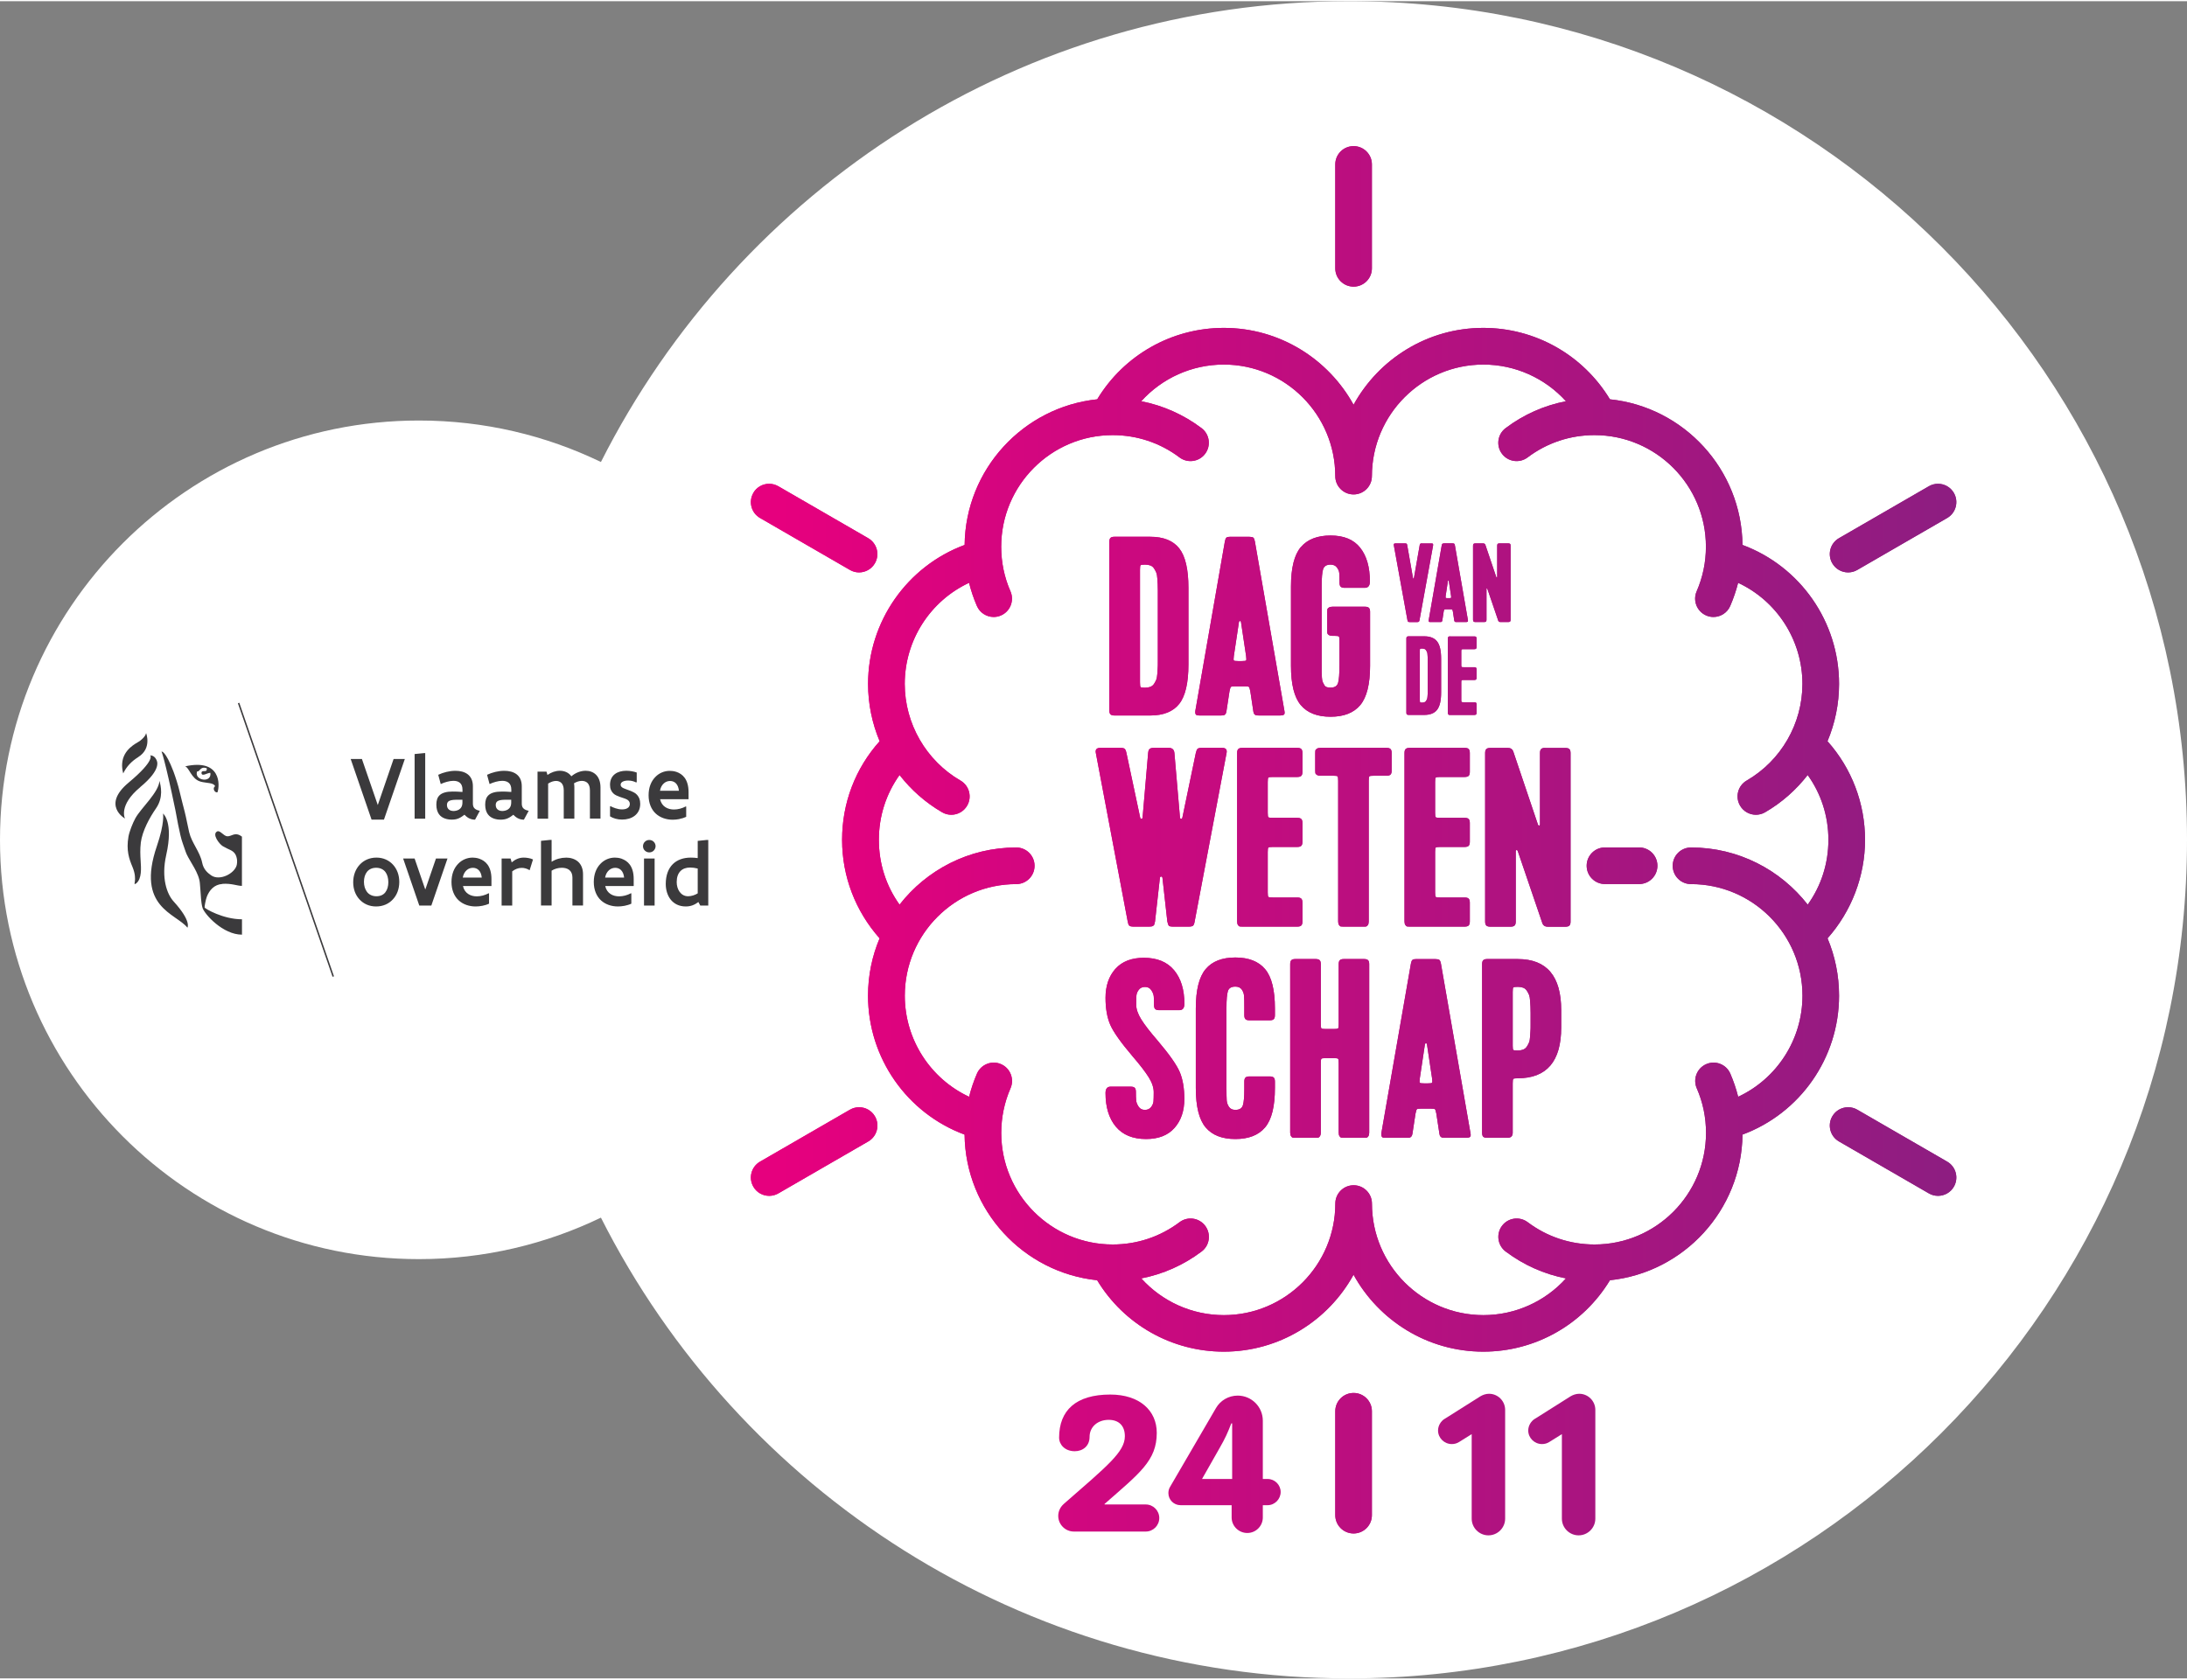 <?xml version="1.0" encoding="UTF-8"?>
<svg xmlns="http://www.w3.org/2000/svg" xmlns:xlink="http://www.w3.org/1999/xlink"
     viewBox="0 0 453.69 348.03" width="453" height="348">
    <rect x="0" y="0" width="453.69" height="348.03" fill="#808080" stroke="none"/>
    <defs>
        <linearGradient id="linear-gradient" x1="162.29" y1="303.66" x2="403.85" y2="303.66"
                        gradientUnits="userSpaceOnUse">
            <stop offset="0" stop-color="#e6007e" />
            <stop offset="1" stop-color="#8e1d81" />
        </linearGradient>
        <linearGradient id="linear-gradient-2" x1="162.29" x2="403.85" xlink:href="#linear-gradient" />
        <linearGradient id="linear-gradient-3" x1="163.65" y1="303.35" x2="405.21" y2="303.35"
                        xlink:href="#linear-gradient" />
        <linearGradient id="linear-gradient-4" x1="163.65" y1="303.61" x2="405.21" y2="303.61"
                        xlink:href="#linear-gradient" />
        <linearGradient id="linear-gradient-5" x1="161.66" y1="174.02" x2="403.22" y2="174.02"
                        xlink:href="#linear-gradient" />
        <linearGradient id="linear-gradient-6" x1="161.66" y1="174.02" x2="403.22" y2="174.02"
                        xlink:href="#linear-gradient" />
        <clipPath id="clippath">
            <path d="M277,292.6v21.56c0,2.1,1.7,3.8,3.8,3.8s3.8-1.7,3.8-3.8v-21.56c0-2.1-1.7-3.8-3.8-3.8s-3.8,1.7-3.8,3.8M176.32,230.02l-18.65,10.78c-1.82,1.05-2.44,3.38-1.39,5.2.7,1.22,1.98,1.9,3.29,1.9.64,0,1.3-.16,1.9-.51l18.65-10.78c1.82-1.05,2.44-3.38,1.39-5.2-.7-1.22-1.98-1.9-3.29-1.9-.64,0-1.3.16-1.89.51M380.1,231.41c-1.05,1.82-.43,4.15,1.39,5.2l18.65,10.78c.6.35,1.25.51,1.9.51,1.31,0,2.59-.68,3.29-1.9,1.05-1.82.43-4.15-1.39-5.2l-18.65-10.78c-.6-.35-1.25-.51-1.9-.51-1.31,0-2.59.68-3.29,1.9M278.77,198.76c-.39,0-.66.08-.82.24s-.24.43-.24.82v12.4c0,.53-.04.84-.13.93-.09.09-.4.13-.93.13h-1.59c-.53,0-.84-.04-.93-.13-.09-.09-.13-.4-.13-.93v-12.4c0-.39-.08-.66-.24-.82-.16-.16-.43-.24-.82-.24h-4.23c-.39,0-.66.08-.82.24-.16.16-.24.43-.24.82v34.97c0,.32.06.57.19.74.12.18.24.27.34.29.11.02.28.03.53.03h4.23c.25,0,.42,0,.53-.03.11-.02.22-.11.34-.29.12-.18.19-.42.19-.74v-14.41c0-.53.04-.84.13-.93.09-.09.4-.13.93-.13h1.59c.53,0,.84.04.93.13.09.09.13.4.13.93v14.41c0,.32.06.57.18.74.12.18.24.27.34.29.11.02.28.03.53.03h4.23c.25,0,.42,0,.53-.03.1-.02.22-.11.34-.29.12-.18.18-.42.18-.74v-34.97c0-.39-.08-.66-.24-.82-.16-.16-.43-.24-.82-.24h-4.23ZM294.54,224.43c-.07-.09-.07-.4,0-.93l1.06-7.05c.04-.14.11-.21.21-.21s.18.07.21.21l1.06,7.05c.07.53.07.84,0,.93-.07.09-.37.13-.9.13h-.74c-.53,0-.83-.04-.9-.13M293.86,198.76c-.42,0-.71.06-.85.18-.14.12-.25.38-.32.77l-6.14,35.23c-.03.28,0,.49.08.64.09.14.19.22.29.24.1.02.28.03.53.03h4.39c.28,0,.48,0,.58-.03.11-.02.22-.09.34-.21.12-.12.2-.31.24-.56l.64-4.19c.11-.53.2-.84.29-.93.09-.09.38-.13.87-.13h2.01c.49,0,.78.04.87.13.09.09.19.4.29.93l.64,4.19c.03.25.11.43.24.56.12.12.24.19.34.21.1.02.3.03.58.03h4.39c.35,0,.61-.05.77-.16.16-.11.2-.35.13-.74l-6.14-35.23c-.07-.39-.18-.64-.32-.77-.14-.12-.42-.18-.85-.18h-3.92ZM313.94,217.62c-.09-.07-.13-.35-.13-.85v-11.18c0-.53.04-.84.13-.93.09-.09.4-.13.93-.13.42,0,.79.06,1.11.18.32.12.57.34.77.64.19.3.34.58.45.85.11.27.18.65.21,1.17.04.51.06.92.08,1.22.02.3.03.75.03,1.35v2.39c0,.6,0,1.05-.03,1.35-.02.3-.04.71-.08,1.22-.03.51-.1.9-.21,1.16-.11.27-.25.55-.45.85-.19.3-.45.51-.77.64-.32.12-.69.19-1.11.19-.53,0-.84-.04-.93-.11M308.52,198.76c-.39,0-.66.08-.82.24-.16.16-.24.43-.24.82v34.97c0,.39.07.66.21.82.14.16.42.24.85.24h4.23c.71,0,1.06-.35,1.06-1.06v-10.23c0-.53.04-.84.13-.93.09-.09.4-.13.93-.13,6,0,9-3.52,9-10.54v-3.6c0-7.06-3-10.6-9-10.6h-6.35ZM231.38,200.8c-1.36,1.54-2.04,3.54-2.04,6.01,0,2.22.33,4.09.98,5.59.65,1.5,2.2,3.68,4.63,6.54,1.55,1.8,2.67,3.26,3.36,4.37.69,1.11,1.03,2.14,1.03,3.1,0,.85-.02,1.47-.05,1.88-.04.41-.2.8-.5,1.19-.3.39-.73.58-1.3.58s-1-.23-1.3-.69c-.3-.46-.47-.9-.5-1.32-.04-.42-.05-1.01-.05-1.75,0-.39-.08-.66-.24-.82-.16-.16-.43-.24-.82-.24h-4.18c-.71,0-1.06.44-1.06,1.33,0,2.93.71,5.26,2.14,6.97,1.43,1.71,3.52,2.57,6.27,2.57,2.58,0,4.54-.77,5.9-2.3,1.36-1.54,2.04-3.54,2.04-6.01,0-2.23-.32-4.09-.95-5.59-.64-1.5-2.17-3.68-4.6-6.54-1.59-1.84-2.73-3.31-3.41-4.42-.69-1.11-1.03-2.13-1.03-3.05,0-.85.02-1.48.05-1.88.04-.41.2-.8.5-1.19.3-.39.73-.58,1.3-.58s1,.23,1.3.69c.3.46.47.9.5,1.32.04.42.05,1.01.05,1.75,0,.39.08.66.24.82.16.16.43.24.82.24h4.18c.71,0,1.06-.44,1.06-1.33,0-2.93-.71-5.25-2.14-6.97-1.43-1.71-3.52-2.57-6.27-2.57-2.57,0-4.54.77-5.9,2.3M250.11,200.85c-1.36,1.61-2.04,4.34-2.04,8.18v16.48c0,3.85.68,6.58,2.04,8.19,1.36,1.61,3.41,2.41,6.16,2.41s4.81-.8,6.17-2.41c1.36-1.61,2.04-4.34,2.04-8.19v-1.33c0-.39-.08-.66-.24-.82-.16-.16-.43-.24-.82-.24h-4.23c-.39,0-.66.08-.82.24-.16.16-.24.43-.24.82v1.54c0,1.59-.09,2.71-.29,3.36-.19.65-.71.98-1.56.98-.6,0-1.04-.2-1.32-.61-.28-.41-.44-.86-.48-1.35-.03-.49-.05-1.29-.05-2.38v-16.9c0-1.62.1-2.76.29-3.39.19-.64.72-.95,1.56-.95.6,0,1.04.2,1.33.61.28.41.44.86.47,1.35.04.49.05,1.29.05,2.38v1.59c0,.39.08.66.24.82.16.16.43.24.82.24h4.23c.39,0,.66-.08.82-.24.16-.16.24-.43.24-.82v-1.38c0-3.85-.68-6.58-2.04-8.18-1.36-1.61-3.41-2.41-6.17-2.41s-4.81.8-6.16,2.41M332.95,175.6c-2.1,0-3.8,1.7-3.8,3.8s1.7,3.8,3.8,3.8h7.08c2.1,0,3.8-1.7,3.8-3.8s-1.7-3.8-3.8-3.8h-7.08ZM249.29,154.94c-.42,0-.71.06-.85.19-.14.12-.26.41-.37.87l-2.8,13.46c-.04.14-.11.21-.24.21s-.2-.07-.24-.21l-1.16-13.46c-.07-.71-.46-1.06-1.16-1.06h-3.12c-.39,0-.67.07-.85.21-.18.14-.28.42-.32.85l-1.16,13.46c-.04.14-.12.21-.24.21s-.2-.07-.24-.21l-2.86-13.46c-.1-.46-.23-.75-.37-.87-.14-.12-.42-.19-.85-.19h-4.23c-.74,0-1.04.35-.9,1.06l6.61,34.97c.07.42.18.71.32.85.14.14.44.21.9.21h3.23c.35,0,.61-.04.77-.13.16-.09.26-.18.29-.29.04-.11.09-.32.16-.64l1.01-9.06c.03-.18.12-.27.26-.27s.23.09.27.27l1.01,9.06c.1.46.21.75.32.88.1.12.41.18.9.18h3.23c.46,0,.76-.07.9-.21.14-.14.25-.42.32-.85l6.62-34.97c.14-.71-.16-1.06-.9-1.06h-4.23ZM257.7,154.94c-.39,0-.66.08-.82.24-.16.16-.24.43-.24.82v34.97c0,.32.06.57.18.74.12.17.24.27.35.29.11.02.28.03.53.03h11.43c.39,0,.66-.08.82-.24.16-.16.24-.43.24-.82v-3.92c0-.39-.08-.66-.24-.82s-.43-.24-.82-.24h-5.08c-.53,0-.84-.04-.93-.13-.09-.09-.13-.4-.13-.93v-8.37c0-.53.04-.84.13-.93.09-.09.4-.13.93-.13h5.08c.39,0,.66-.08.82-.24.16-.16.24-.43.24-.82v-3.92c0-.39-.08-.66-.24-.82-.16-.16-.43-.24-.82-.24h-5.08c-.53,0-.84-.04-.93-.13-.09-.09-.13-.4-.13-.93v-6.36c0-.53.04-.84.13-.93s.4-.13.93-.13h5.08c.39,0,.66-.08.82-.24.16-.16.24-.43.24-.82v-3.92c0-.39-.08-.66-.24-.82-.16-.16-.43-.24-.82-.24h-11.43ZM273.9,154.94c-.32,0-.57.06-.74.19-.17.12-.27.24-.29.34-.02.11-.03.28-.03.53v3.66c0,.25.01.42.03.53.02.11.12.22.29.34.18.12.42.19.74.19h2.7c.49,0,.79.04.87.13.09.09.13.4.13.93v29.19c0,.32.06.57.19.74.12.17.24.27.34.29.11.02.28.03.53.03h4.23c.25,0,.42,0,.53-.03.11-.02.22-.12.34-.29.12-.18.18-.42.18-.74v-29.19c0-.53.04-.84.13-.93.09-.09.4-.13.92-.13h2.65c.39,0,.66-.08.82-.24s.24-.43.24-.82v-3.66c0-.39-.08-.66-.24-.82-.16-.16-.43-.24-.82-.24h-13.76ZM292.42,154.94c-.39,0-.66.08-.82.24-.16.16-.24.43-.24.82v34.97c0,.32.06.57.19.74.12.17.24.27.34.29.11.02.28.03.53.03h11.43c.39,0,.66-.08.82-.24.16-.16.24-.43.24-.82v-3.92c0-.39-.08-.66-.24-.82-.16-.16-.43-.24-.82-.24h-5.08c-.53,0-.84-.04-.93-.13-.09-.09-.13-.4-.13-.93v-8.37c0-.53.04-.84.13-.93.09-.09.4-.13.93-.13h5.08c.39,0,.66-.08.82-.24.16-.16.24-.43.24-.82v-3.92c0-.39-.08-.66-.24-.82-.16-.16-.43-.24-.82-.24h-5.08c-.53,0-.84-.04-.93-.13-.09-.09-.13-.4-.13-.93v-6.36c0-.53.04-.84.13-.93s.4-.13.93-.13h5.08c.39,0,.66-.08.82-.24s.24-.43.24-.82v-3.92c0-.39-.08-.66-.24-.82-.16-.16-.43-.24-.82-.24h-11.43ZM320.53,154.94c-.39,0-.66.08-.82.24-.16.16-.24.43-.24.82v14.83c0,.07-.03.13-.08.19-.05.05-.12.06-.19.03-.07-.03-.12-.1-.16-.21l-5.13-15.2c-.18-.46-.53-.69-1.06-.69h-3.7c-.39,0-.66.08-.82.24-.16.16-.24.43-.24.82v34.97c0,.39.08.66.24.82.16.16.43.24.82.24h4.23c.39,0,.66-.08.82-.24.16-.16.24-.43.24-.82v-14.62c0-.07.03-.13.08-.18.05-.05.11-.06.18-.03.07.04.12.11.16.21l5.13,15.05c.18.42.53.64,1.06.64h3.7c.39,0,.66-.08.82-.24.16-.16.24-.43.24-.82v-34.97c0-.39-.08-.66-.24-.82-.16-.16-.43-.24-.82-.24h-4.23ZM294.6,145.51s-.06-.18-.06-.43v-10.28c0-.23.02-.37.06-.41.04-.04.17-.06.41-.06.19,0,.35.03.49.08.14.05.25.15.34.28.08.13.15.26.2.37s.08.29.09.51c.02.23.03.4.04.54,0,.13.01.33.01.59v6.48c0,.27,0,.46-.01.59,0,.13-.02.31-.04.54-.02.23-.05.4-.09.51-.05.12-.11.24-.2.37-.09.13-.2.23-.34.28-.14.05-.3.08-.49.08-.23,0-.37-.02-.41-.06M292.21,131.79c-.17,0-.29.04-.36.1-.07.07-.1.19-.1.36v15.39c0,.17.03.29.1.36.07.07.19.1.36.1h3.26c1.21,0,2.1-.35,2.65-1.06.56-.71.84-1.91.84-3.6v-6.99c0-1.7-.28-2.9-.84-3.6-.56-.71-1.44-1.06-2.65-1.06h-3.26ZM300.83,131.79c-.17,0-.29.04-.36.1-.07.07-.11.19-.11.36v15.39c0,.14.03.25.08.33.05.08.1.12.15.13.05,0,.12.01.23.01h5.03c.17,0,.29-.04.36-.1.07-.07.1-.19.1-.36v-1.72c0-.17-.03-.29-.1-.36-.07-.07-.19-.1-.36-.1h-2.24c-.23,0-.37-.02-.41-.06-.04-.04-.06-.17-.06-.41v-3.68c0-.23.02-.37.06-.41.04-.04.17-.06.41-.06h2.24c.17,0,.29-.03.36-.1.07-.07.1-.19.1-.36v-1.73c0-.17-.03-.29-.1-.36-.07-.07-.19-.1-.36-.1h-2.24c-.23,0-.37-.02-.41-.06-.04-.04-.06-.17-.06-.41v-2.8c0-.23.02-.37.06-.41.04-.04.17-.06.41-.06h2.24c.17,0,.29-.03.36-.1s.1-.19.1-.36v-1.73c0-.17-.03-.29-.1-.36-.07-.07-.19-.1-.36-.1h-5.03ZM295.03,112.51c-.12,0-.21,0-.26.01-.05,0-.1.04-.15.09-.05.05-.09.14-.1.24l-1.21,6.88c-.02.06-.05.09-.09.09s-.08-.03-.09-.09l-1.21-6.88c-.02-.11-.05-.19-.1-.24-.05-.05-.11-.09-.15-.09-.05,0-.13-.01-.26-.01h-1.86c-.15,0-.27.02-.34.07-.07.05-.09.16-.06.33l2.82,15.51c.03.17.08.28.14.34.06.05.19.08.37.08h1.49c.19,0,.31-.03.37-.08.06-.05.11-.17.14-.34l2.82-15.51c.02-.12,0-.22-.03-.28-.04-.06-.08-.1-.13-.1-.05,0-.12-.01-.23-.01h-1.86ZM299.9,123.81s-.03-.17,0-.41l.47-3.1c.01-.06.04-.09.09-.09s.08.03.09.09l.47,3.1c.03.23.03.37,0,.41-.03.04-.16.06-.4.06h-.33c-.23,0-.36-.02-.4-.06M299.59,112.51c-.19,0-.31.03-.37.08-.06.05-.11.17-.14.34l-2.7,15.51c-.02.12,0,.22.03.28.04.06.08.1.13.1.05,0,.12.01.23.01h1.93c.12,0,.21,0,.26-.01.05,0,.1-.04.15-.09.05-.05.09-.14.1-.24l.28-1.84c.05-.23.09-.37.13-.41.04-.04.17-.06.38-.06h.89c.22,0,.34.02.38.06.04.04.08.17.13.41l.28,1.84c.02.11.05.19.1.24.05.05.11.09.15.09.05,0,.13.01.26.01h1.93c.16,0,.27-.02.34-.07.07-.05.09-.16.06-.33l-2.7-15.51c-.03-.17-.08-.28-.14-.34-.06-.05-.19-.08-.37-.08h-1.72ZM311.05,112.51c-.17,0-.29.03-.36.1-.07.07-.1.19-.1.36v6.53s-.01.06-.04.08c-.02.02-.05.03-.08.01-.03-.02-.05-.05-.07-.09l-2.26-6.69c-.08-.2-.23-.3-.46-.3h-1.63c-.17,0-.29.03-.36.1-.07.07-.11.19-.11.36v15.39c0,.17.04.29.11.36.07.07.19.11.36.11h1.86c.17,0,.29-.04.36-.11.07-.07.1-.19.1-.36v-6.43s.01-.06.03-.08c.02-.02.05-.03.08-.01.03.02.05.05.07.09l2.26,6.62c.08.19.23.28.47.28h1.63c.17,0,.29-.04.36-.11.07-.07.1-.19.1-.36v-15.39c0-.17-.03-.29-.1-.36-.07-.07-.19-.1-.36-.1h-1.86ZM236.62,142.31c-.09-.09-.13-.41-.13-.98v-23.37c0-.53.04-.84.13-.92.09-.09.4-.13.92-.13.42,0,.79.06,1.11.18.32.12.57.33.77.64.19.3.34.58.45.85.11.27.18.65.21,1.16.03.51.06.92.08,1.22s.03.75.03,1.35v14.73c0,.6,0,1.05-.03,1.35-.02.3-.04.71-.08,1.22-.04.51-.11.9-.21,1.17-.11.26-.26.55-.45.85-.19.3-.45.51-.77.64-.32.12-.69.19-1.11.19-.53,0-.84-.04-.92-.13M231.19,111.13c-.39,0-.66.08-.82.24-.16.16-.24.43-.24.82v34.97c0,.39.08.66.24.82.16.16.43.24.82.24h7.41c2.75,0,4.76-.8,6.03-2.41,1.27-1.61,1.91-4.34,1.91-8.19v-15.89c0-3.85-.64-6.58-1.91-8.19-1.27-1.61-3.28-2.41-6.03-2.41h-7.41ZM255.96,136.8c-.07-.09-.07-.4,0-.93l1.06-7.05c.04-.14.11-.21.21-.21s.18.07.21.21l1.06,7.05c.07.53.07.84,0,.93-.07.09-.37.13-.9.13h-.74c-.53,0-.83-.04-.9-.13M255.27,111.13c-.42,0-.71.06-.85.18-.14.12-.25.38-.32.77l-6.14,35.23c-.03.28-.01.49.08.64.09.14.18.22.29.24.1.02.28.03.53.03h4.39c.28,0,.48-.01.58-.03.1-.02.22-.09.34-.21.12-.12.2-.31.24-.56l.64-4.19c.11-.53.2-.84.29-.93s.38-.13.87-.13h2.01c.5,0,.79.04.87.13.09.09.18.4.29.93l.63,4.19c.04.25.11.43.24.56.12.12.24.2.34.21.11.02.3.03.58.03h4.39c.35,0,.61-.05.77-.16.16-.11.2-.35.13-.74l-6.14-35.23c-.07-.39-.18-.65-.32-.77s-.42-.18-.85-.18h-3.91ZM269.85,113.28c-1.36,1.61-2.04,4.34-2.04,8.18v16.43c0,3.85.68,6.58,2.04,8.18,1.36,1.61,3.42,2.41,6.17,2.41s4.81-.8,6.16-2.41,2.04-4.34,2.04-8.18v-11.18c0-.39-.08-.66-.24-.82-.16-.16-.43-.24-.82-.24h-6.77c-.32,0-.56.06-.74.19-.18.12-.27.24-.29.34-.02.11-.03.28-.03.53v3.92c0,.25,0,.42.03.53.02.11.11.22.29.35.18.12.42.18.74.18h.42c.53,0,.84.05.93.13.09.09.13.4.13.93v5.03c0,1.8-.1,3.03-.29,3.68-.19.65-.72.98-1.56.98-.32,0-.58-.04-.79-.11-.21-.07-.38-.21-.5-.42-.12-.21-.23-.41-.32-.61-.09-.19-.15-.51-.18-.95-.03-.44-.05-.81-.05-1.11v-17.99c0-1.59.1-2.71.29-3.36.2-.65.71-.98,1.56-.98.56,0,1,.19,1.3.58s.47.79.5,1.22c.04.42.05,1.08.05,1.96,0,.39.08.66.24.82.16.16.43.24.82.24h4.18c.71,0,1.06-.44,1.06-1.33,0-2.97-.67-5.3-2.01-6.99-1.34-1.7-3.39-2.54-6.14-2.54s-4.81.8-6.17,2.41M156.28,102.04c-1.05,1.82-.43,4.15,1.39,5.2l18.65,10.78c.6.35,1.25.51,1.89.51,1.31,0,2.59-.68,3.29-1.9,1.05-1.82.43-4.14-1.39-5.2l-18.65-10.78c-.6-.34-1.25-.51-1.9-.51-1.31,0-2.59.68-3.29,1.9M400.14,100.65l-18.65,10.78c-1.82,1.05-2.44,3.38-1.39,5.2.7,1.22,1.98,1.9,3.29,1.9.65,0,1.3-.16,1.9-.51l18.65-10.78c1.82-1.05,2.44-3.38,1.39-5.2-.7-1.22-1.98-1.9-3.29-1.9-.65,0-1.3.16-1.9.51M284.6,98.55c0-12.76,10.37-23.15,23.12-23.15,6.63,0,12.81,2.83,17.13,7.61-4.52.88-8.77,2.76-12.51,5.58-1.68,1.26-2.02,3.65-.76,5.32,1.26,1.68,3.64,2.02,5.32.76,4.02-3.03,8.82-4.63,13.87-4.63,12.75,0,23.12,10.38,23.12,23.15,0,3.22-.65,6.34-1.92,9.26-.84,1.92.04,4.17,1.96,5.01.5.22,1.01.32,1.52.32,1.46,0,2.86-.85,3.48-2.28.68-1.57,1.22-3.17,1.64-4.81,8.02,3.74,13.34,11.88,13.34,20.98,0,8.24-4.43,15.92-11.56,20.05-1.82,1.05-2.44,3.38-1.38,5.2.7,1.22,1.98,1.9,3.29,1.9.64,0,1.3-.16,1.9-.51,3.47-2.01,6.45-4.66,8.84-7.74,2.79,3.89,4.3,8.53,4.3,13.45s-1.5,9.56-4.29,13.45c-5.63-7.21-14.38-11.86-24.21-11.86-2.1,0-3.8,1.7-3.8,3.8s1.7,3.8,3.8,3.8c12.75,0,23.12,10.39,23.12,23.15,0,9.11-5.32,17.24-13.34,20.98-.41-1.64-.95-3.24-1.63-4.81-.84-1.93-3.08-2.8-5-1.96-1.92.84-2.8,3.08-1.96,5.01,1.28,2.92,1.92,6.04,1.92,9.26,0,12.76-10.37,23.15-23.12,23.15-5.05,0-9.85-1.6-13.88-4.63-1.68-1.26-4.06-.92-5.32.76-1.26,1.68-.92,4.06.76,5.33,3.75,2.82,8,4.7,12.51,5.58-4.33,4.79-10.51,7.62-17.13,7.62-12.75,0-23.12-10.39-23.12-23.15,0-2.1-1.7-3.8-3.8-3.8s-3.8,1.7-3.8,3.8c0,12.76-10.37,23.15-23.12,23.15-6.63,0-12.8-2.83-17.13-7.62,4.51-.88,8.77-2.76,12.51-5.58,1.68-1.26,2.01-3.65.75-5.33-1.26-1.68-3.64-2.02-5.32-.76-4.02,3.03-8.82,4.63-13.87,4.63-12.75,0-23.12-10.38-23.12-23.15,0-3.22.65-6.34,1.92-9.26.84-1.92-.04-4.17-1.96-5.01-1.92-.84-4.16.04-5,1.96-.68,1.57-1.22,3.17-1.63,4.81-8.02-3.74-13.34-11.87-13.34-20.98,0-12.76,10.37-23.15,23.12-23.15,2.1,0,3.8-1.7,3.8-3.8s-1.7-3.8-3.8-3.8c-9.83,0-18.59,4.65-24.21,11.86-2.79-3.89-4.29-8.53-4.29-13.45s1.51-9.55,4.29-13.45c2.39,3.08,5.38,5.73,8.84,7.74.6.35,1.25.51,1.9.51,1.31,0,2.59-.68,3.29-1.9,1.05-1.82.43-4.15-1.39-5.2-7.13-4.13-11.56-11.82-11.56-20.05,0-9.11,5.32-17.24,13.34-20.98.41,1.64.95,3.25,1.63,4.81.62,1.43,2.02,2.28,3.48,2.28.51,0,1.02-.1,1.52-.32,1.92-.84,2.8-3.08,1.96-5.01-1.28-2.92-1.92-6.04-1.92-9.26,0-12.76,10.37-23.15,23.12-23.15,5.05,0,9.85,1.6,13.87,4.63,1.68,1.26,4.06.92,5.32-.76,1.26-1.68.92-4.06-.75-5.32-3.75-2.82-8-4.7-12.51-5.58,4.33-4.79,10.5-7.61,17.13-7.61,12.75,0,23.12,10.39,23.12,23.15,0,2.1,1.7,3.8,3.8,3.8s3.8-1.7,3.8-3.8M280.8,83.75c-5.23-9.5-15.34-15.96-26.92-15.96-10.8,0-20.71,5.64-26.27,14.82-15.32,1.6-27.32,14.52-27.5,30.22-11.92,4.42-20.03,15.89-20.03,28.84,0,4.14.84,8.17,2.4,11.89-5.04,5.63-7.79,12.8-7.79,20.46s2.81,14.84,7.78,20.44c-1.54,3.66-2.4,7.68-2.4,11.9,0,12.95,8.1,24.41,20.03,28.83.18,15.71,12.18,28.62,27.5,30.22,5.56,9.18,15.47,14.82,26.27,14.82,11.58,0,21.69-6.45,26.92-15.96,5.23,9.5,15.34,15.96,26.92,15.96,10.8,0,20.71-5.64,26.27-14.82,15.32-1.6,27.32-14.52,27.5-30.22,11.93-4.42,20.03-15.89,20.03-28.83,0-4.22-.85-8.24-2.39-11.9,4.97-5.6,7.78-12.9,7.78-20.44s-2.75-14.82-7.79-20.46c1.56-3.71,2.4-7.75,2.4-11.89,0-12.95-8.1-24.41-20.03-28.84-.18-15.71-12.18-28.63-27.5-30.22-5.56-9.18-15.47-14.82-26.27-14.82-11.58,0-21.69,6.45-26.92,15.96M277,33.87v21.56c0,2.1,1.7,3.8,3.8,3.8s3.8-1.7,3.8-3.8v-21.56c0-2.1-1.7-3.8-3.8-3.8s-3.8,1.7-3.8,3.8"
                  fill="url(#linear-gradient-6)" stroke-width="0" />
        </clipPath>
        <linearGradient id="linear-gradient-7" x1="161.66" y1="174.02" x2="403.22" y2="174.02"
                        xlink:href="#linear-gradient" />
    </defs>
    <g id="wit_vlak">
        <path d="M279.87,0c-67.83,0-126.57,38.9-155.21,95.62-11.42-5.52-24.22-8.61-37.75-8.61C38.91,87.01,0,125.96,0,174.02s38.91,87.01,86.91,87.01c13.53,0,26.33-3.1,37.75-8.61,28.64,56.72,87.39,95.62,155.21,95.62,96,0,173.82-77.91,173.82-174.02S375.87,0,279.87,0"
              fill="#fff" stroke-width="0" />
    </g>
    <g id="Layer_4">
        <path d="M40.86,159.91c.07-.18.16-.03.36-.16.22-.2.43-.54.78-.65.25-.08.59-.04.83.05.16.04.06.44-.05.54-.25.18-.98-.12-.98.43.03.9,1.22-.03,1.84,0,.3,2.2-3.32,1.6-2.78-.21M41.52,161.92c1.35.39,2.79.18,3.11.99-.62.33-.13,1.42.49,1.24.51-1.45.77-7.06-6.74-5.37.8.1,1.3,2.59,3.14,3.13M29.08,163.09c4.6-3.8,3.48-5.45,3.33-5.75-.44-.89-1.25-.85-1.25-.85,0,0,1.16.96-4.49,5.67-5.65,4.72-.74,7.45-.74,7.45,0,0-1.43-2.71,3.16-6.51M28.7,156.83c2.86-1.8,1.61-4.95,1.61-4.95-.16.84-1.38,1.68-1.38,1.68-.67.45-3.39,1.66-3.59,4.65-.04.6.02,1.27.22,2.03.69-1.41,1.68-2.49,3.14-3.4M34.48,177.18c1.57-6.91-.66-8.61-.66-8.61,0,0,.39,1.89-1.28,6.76-4.36,12.72,3.97,13.93,6.34,16.92,0,0,.92-1.29-2.86-5.44-1.38-1.51-2.62-4.86-1.54-9.62M29.2,174.65c.33-2.54,1.86-5.27,3.18-7.18,1.56-2.27.99-4.63.7-5.68-.14,2.39-3.84,5.65-4.99,7.74-.57,1.03-1.26,2.8-1.44,3.83-.49,2.85.13,4.62.83,6.28,1.22,2.93-.16,4.01.79,3.41,1.18-.97,1-3.21.91-4.62-.07-1.14-.14-2.44.03-3.79M46.12,183.16c1.91-.14,3.06.42,4.07.42v-10.22c-1.46-1.11-2.14,0-3.05-.07-.77-.06-1.49-1.31-2.09-1.01-1.14.58.46,2.63,1.15,3.05.62.37,1.39.71,1.58.8.92.43,1.28,1.08,1.4,2.09.03.23,0,.77-.06,1.01-.42,1.78-3.53,3.39-5.31,2.17-.84-.58-1.61-1.32-1.87-2.64-.48-2.33-2.16-4.05-2.7-6.33-.33-1.39-.57-2.85-.93-4.25-.37-1.44-.74-2.87-1.05-4.18-.27-1.22-.86-3.04-1.27-4.15-1.71-4.46-2.48-4.13-2.48-4.13,0,0,.62,1.24,2.88,12.16.09.45.91,5.26,1.51,6.84.21.57.59,1.78.83,2.31.72,1.57,2.61,3.94,2.74,6.08.07,1.24.21,2.26.24,3.19.02.27.14,1.39.32,1.89.46,1.3,4.2,5.51,8.17,5.51v-3.19c-3.94,0-7.66-2.21-7.75-2.44-.06-.1.21-1.61.47-2.28.52-1.3,1.49-2.49,3.2-2.61M49.35,145.68l19.64,56.76.29-.1-19.64-56.76-.28.1ZM144.74,185.13c-.59.37-1.33.6-2,.6-.78,0-1.36-.37-1.76-.92-.4-.55-.6-1.28-.6-2.02,0-1.01.28-1.77.77-2.27.49-.51,1.19-.75,2.03-.75.44,0,1.01.07,1.56.21v5.16ZM146.6,174.05l-1.86.19v3.57c-.52-.07-.99-.1-1.44-.1-1.5,0-2.8.44-3.72,1.35-.92.91-1.47,2.28-1.47,4.13,0,1.2.34,2.37,1.02,3.23.69.86,1.73,1.43,3.13,1.43,1.08,0,1.87-.36,2.62-.92l.39.73h1.66v-13.61h-.34ZM134.69,174.05c-.37,0-.68.14-.92.38-.24.23-.38.56-.38.91,0,.37.14.69.38.91.23.23.55.38.92.38s.7-.14.93-.38c.22-.23.38-.55.38-.91s-.15-.68-.38-.91c-.23-.24-.56-.38-.93-.38M133.6,187.66h2.2v-9.76h-2.2v9.76ZM125.53,181.86c.12-.7.43-1.21.82-1.55.38-.33.84-.48,1.29-.48.42,0,.85.14,1.19.47.34.34.57.85.64,1.56h-3.93ZM129,177.95c-.57-.2-1.13-.24-1.44-.24-1.1,0-2.2.44-3.01,1.3-.83.86-1.37,2.12-1.37,3.77s.58,2.97,1.5,3.81c.92.84,2.17,1.26,3.52,1.26.41,0,.89-.05,1.38-.14.48-.1.95-.23,1.39-.44v-2.13l-.08-.03c-.75.4-1.62.64-2.45.64-.63,0-1.26-.14-1.78-.48-.52-.34-.93-.87-1.11-1.66h5.91v-1.47c0-1.35-.33-2.31-.8-2.96-.47-.65-1.1-1.02-1.67-1.22M117.42,177.72c-1.04,0-2.12.3-2.99.86v-4.54h-.34l-1.86.19v13.42h2.2v-7.23c.6-.38,1.37-.6,2.12-.6.57,0,1.14.13,1.54.45.4.32.66.83.66,1.55v5.83h2.2v-6.48c0-1.21-.42-2.09-1.07-2.65-.65-.55-1.54-.81-2.47-.81M108.63,177.71c-.98,0-1.8.41-2.48.99l-.23-.8h-1.86v9.76h2.2v-7.1c.59-.45,1.25-.72,1.96-.72.55,0,1.1.15,1.65.49l.7-2.23c-.26-.14-.6-.24-.96-.3-.36-.07-.72-.09-.99-.09M96,181.86c.12-.7.43-1.21.82-1.55.37-.33.83-.48,1.29-.48.42,0,.86.14,1.19.47.34.34.57.85.64,1.56h-3.93ZM99.47,177.95c-.57-.2-1.12-.24-1.43-.24-1.1,0-2.2.44-3.01,1.3-.83.86-1.37,2.12-1.37,3.77s.58,2.97,1.5,3.81c.92.84,2.17,1.26,3.52,1.26.41,0,.89-.05,1.38-.14.48-.1.95-.23,1.39-.44v-2.13l-.08-.03c-.75.4-1.62.64-2.45.64-.63,0-1.26-.14-1.77-.48-.53-.34-.93-.87-1.11-1.66h5.91v-1.47c0-1.35-.33-2.31-.8-2.96-.47-.65-1.1-1.02-1.67-1.22M88.26,184.27h-.06l-2.19-6.37h-2.38l3.35,9.76h2.5l3.35-9.76h-2.39l-2.19,6.37ZM79.95,184.9c-.41.53-1.03.83-1.86.83-.87,0-1.53-.35-1.95-.89-.42-.55-.64-1.29-.64-2.11s.22-1.55.64-2.08c.42-.52,1.06-.83,1.9-.83s1.49.33,1.91.87c.41.55.61,1.3.61,2.12s-.2,1.56-.61,2.08M78.09,177.71c-1.42,0-2.62.55-3.47,1.47-.85.91-1.35,2.2-1.35,3.64s.47,2.67,1.31,3.57c.83.9,2.01,1.46,3.44,1.46s2.64-.55,3.48-1.47c.85-.9,1.33-2.18,1.33-3.62s-.47-2.67-1.3-3.58c-.83-.91-2.01-1.47-3.44-1.47M137.73,162.29c.38-.33.83-.48,1.28-.48.42,0,.86.14,1.19.47.34.34.57.85.64,1.56h-3.93c.12-.7.43-1.21.82-1.55M140.96,169.69c.48-.09.95-.23,1.39-.44v-2.13l-.08-.03c-.75.4-1.62.64-2.45.64-.63,0-1.26-.14-1.78-.48-.53-.34-.93-.87-1.11-1.66h5.91v-1.47c0-1.35-.33-2.31-.8-2.96-.47-.65-1.1-1.02-1.67-1.22-.57-.2-1.13-.23-1.44-.23-1.1,0-2.2.44-3.01,1.3-.83.86-1.37,2.12-1.37,3.77s.58,2.97,1.5,3.81c.92.84,2.17,1.26,3.52,1.26.42,0,.9-.05,1.38-.14M131.52,164.2c-.49-.27-1.01-.46-1.48-.62-.24-.08-.46-.16-.65-.25-.39-.18-.64-.39-.64-.74,0-.3.19-.52.47-.66.28-.14.67-.21,1.08-.21.64,0,1.15.14,1.68.4l.11-.09v-1.97c-.57-.22-1.42-.37-2.17-.37-.89,0-1.73.21-2.35.68-.62.47-1.02,1.2-1.02,2.23,0,.41.06.76.18,1.04.24.57.63.94,1.13,1.17.49.23,1.01.41,1.5.56.24.08.46.16.66.26.38.2.64.49.64.95,0,.42-.21.7-.51.88-.31.19-.72.25-1.11.25-.46,0-.93-.09-1.34-.23-.42-.14-.8-.3-1.07-.45l-.08.06v2.06c.67.42,1.53.67,2.51.67s1.91-.25,2.6-.79c.69-.53,1.15-1.34,1.15-2.47,0-.42-.06-.78-.17-1.08-.23-.59-.63-1.02-1.12-1.29M124.57,169.64v-6.48c0-1.2-.36-2.08-.92-2.64-.56-.56-1.33-.83-2.15-.83-1.02,0-2.1.4-2.97,1.15-.56-.79-1.45-1.15-2.39-1.15-.87,0-1.78.31-2.57.87l-.2-.69h-1.86v9.76h2.2v-7.28c.53-.34,1.1-.55,1.64-.55.44,0,.83.14,1.13.44.29.31.47.8.47,1.5v5.88h2.2v-6.53c0-.29-.03-.55-.07-.8.52-.31,1.08-.5,1.63-.5.45,0,.87.14,1.18.44.3.31.49.8.49,1.5v5.88h2.2ZM104.21,168.04c-.8,0-1.37-.44-1.37-1.24,0-.57.3-.86.84-.99.54-.13,1.34-.11,2.37-.11v.59c0,.78-.32,1.2-.71,1.45-.4.24-.85.3-1.13.3M106.49,168.81c.37.4.73.66,1.1.81.36.16.72.22,1.09.22l1-1.84c-.42-.09-.78-.22-1.03-.44-.26-.22-.41-.55-.41-1.02v-3.63c0-1.19-.42-1.99-1.09-2.5-.68-.51-1.58-.71-2.55-.71-1.23,0-2.53.34-3.56.83l.52,1.92c.39-.19.84-.35,1.29-.47.45-.12.91-.2,1.32-.2.53,0,.99.11,1.34.39.35.28.56.75.56,1.43v.49c-.86-.08-1.47-.08-2-.08-1.3,0-2.16.25-2.69.72s-.73,1.15-.73,2,.21,1.5.54,1.97c.33.46.77.74,1.25.91.48.17.98.23,1.43.23.63,0,1.09-.11,1.5-.3.4-.18.74-.43,1.13-.72M95.93,166.29c0,.78-.32,1.2-.71,1.45-.39.24-.85.3-1.13.3-.8,0-1.37-.44-1.37-1.24,0-.57.3-.86.85-.99.54-.13,1.34-.11,2.36-.11v.59ZM93.94,164c-1.3,0-2.16.25-2.69.72-.53.46-.73,1.15-.73,2s.21,1.5.53,1.97c.33.46.77.74,1.25.91.48.17.98.23,1.43.23.63,0,1.09-.11,1.5-.3.4-.18.74-.43,1.13-.72.37.4.73.66,1.1.81.37.16.72.22,1.09.22l.99-1.84c-.42-.09-.78-.22-1.03-.44-.26-.22-.41-.55-.41-1.02v-3.63c0-1.19-.42-1.99-1.09-2.5-.68-.51-1.58-.71-2.54-.71-1.23,0-2.54.34-3.56.83l.52,1.92c.38-.19.84-.35,1.29-.47.45-.12.91-.2,1.32-.2.53,0,1,.11,1.34.39.35.28.56.75.56,1.43v.49c-.86-.08-1.47-.08-2-.08M88.21,156.03h-.28l-1.92.19v13.42h2.2v-13.61ZM79.65,169.83l4.33-12.58h-2.33l-3.28,9.55-3.29-9.55h-2.33l4.33,12.58h2.57Z"
              fill="#3b3a3c" stroke-width="0" />
        <path d="M299.67,294.19l7.43-4.69c.5-.3,1.14-.53,1.79-.53,1.87,0,3.35,1.52,3.35,3.35v22.56c0,1.91-1.56,3.47-3.47,3.47s-3.47-1.56-3.47-3.47v-17.53l-2.63,1.64c-.42.27-.95.42-1.49.42-1.56,0-2.86-1.26-2.86-2.82,0-.99.57-1.91,1.33-2.4Z"
              fill="url(#linear-gradient)" stroke-width="0" />
        <path d="M318.38,294.19l7.43-4.69c.5-.3,1.14-.53,1.79-.53,1.87,0,3.35,1.52,3.35,3.35v22.56c0,1.91-1.56,3.47-3.47,3.47s-3.47-1.56-3.47-3.47v-17.53l-2.63,1.64c-.42.27-.95.42-1.49.42-1.56,0-2.86-1.26-2.86-2.82,0-.99.57-1.91,1.33-2.4Z"
              fill="url(#linear-gradient-2)" stroke-width="0" />
        <path d="M220.63,311.87c9.1-7.95,12.72-10.83,12.72-14.09,0-2.22-1.29-3.4-3.36-3.4-2.22,0-3.96,1.41-3.96,3.55,0,1.85-1.37,2.96-3.07,2.96-2.07,0-3.25-1.4-3.25-2.81,0-5.66,3.48-8.95,10.61-8.95,6.1,0,9.65,3.33,9.65,7.95,0,5.77-3.55,8.36-10.83,14.75v.11h8.54c1.55,0,2.81,1.26,2.81,2.81s-1.26,2.81-2.81,2.81h-14.9c-1.77,0-3.25-1.44-3.25-3.25,0-.96.44-1.85,1.11-2.44Z"
              fill="url(#linear-gradient-3)" stroke-width="0" />
        <path d="M242.71,308.32l9.54-16.38c.89-1.55,2.59-2.59,4.51-2.59,2.88,0,5.21,2.33,5.21,5.21v12.09h1c1.48,0,2.7,1.22,2.7,2.7s-1.22,2.74-2.7,2.74h-1v2.55c0,1.77-1.44,3.22-3.22,3.22s-3.25-1.44-3.25-3.22v-2.55h-10.61c-1.37,0-2.51-1.11-2.51-2.51,0-.44.11-.89.33-1.26ZM255.61,306.66v-11.54h-.18c-.73,1.89-1.23,3.05-2.48,5.21l-3.59,6.32h6.25Z"
              fill="url(#linear-gradient-4)" stroke-width="0" />
        <path d="M277,292.6v21.56c0,2.1,1.7,3.8,3.8,3.8s3.8-1.7,3.8-3.8v-21.56c0-2.1-1.7-3.8-3.8-3.8s-3.8,1.7-3.8,3.8M176.32,230.02l-18.65,10.78c-1.82,1.05-2.44,3.38-1.39,5.2.7,1.22,1.98,1.9,3.29,1.9.64,0,1.3-.16,1.9-.51l18.65-10.78c1.82-1.05,2.44-3.38,1.39-5.2-.7-1.22-1.98-1.9-3.29-1.9-.64,0-1.3.16-1.89.51M380.1,231.41c-1.05,1.82-.43,4.15,1.39,5.2l18.65,10.78c.6.35,1.25.51,1.9.51,1.31,0,2.59-.68,3.29-1.9,1.05-1.82.43-4.15-1.39-5.2l-18.65-10.78c-.6-.35-1.25-.51-1.9-.51-1.31,0-2.59.68-3.29,1.9M278.77,198.76c-.39,0-.66.08-.82.24s-.24.43-.24.82v12.4c0,.53-.04.84-.13.93-.09.09-.4.13-.93.13h-1.59c-.53,0-.84-.04-.93-.13-.09-.09-.13-.4-.13-.93v-12.4c0-.39-.08-.66-.24-.82-.16-.16-.43-.24-.82-.24h-4.23c-.39,0-.66.08-.82.24-.16.16-.24.43-.24.82v34.97c0,.32.06.57.19.74.12.18.24.27.34.29.11.02.28.03.53.03h4.23c.25,0,.42,0,.53-.03.11-.02.22-.11.34-.29.12-.18.19-.42.19-.74v-14.41c0-.53.04-.84.13-.93.09-.09.4-.13.93-.13h1.59c.53,0,.84.04.93.13.09.09.13.4.13.93v14.41c0,.32.06.57.18.74.12.18.24.27.34.29.11.02.28.03.53.03h4.23c.25,0,.42,0,.53-.03.1-.02.22-.11.34-.29.12-.18.18-.42.18-.74v-34.97c0-.39-.08-.66-.24-.82-.16-.16-.43-.24-.82-.24h-4.23ZM294.54,224.43c-.07-.09-.07-.4,0-.93l1.06-7.05c.04-.14.11-.21.21-.21s.18.07.21.21l1.06,7.05c.07.53.07.84,0,.93-.07.09-.37.13-.9.13h-.74c-.53,0-.83-.04-.9-.13M293.86,198.76c-.42,0-.71.06-.85.18-.14.12-.25.38-.32.77l-6.14,35.23c-.03.28,0,.49.08.64.09.14.19.22.29.24.1.02.28.03.53.03h4.39c.28,0,.48,0,.58-.03.11-.02.22-.09.34-.21.12-.12.2-.31.24-.56l.64-4.19c.11-.53.2-.84.29-.93.09-.09.38-.13.87-.13h2.01c.49,0,.78.04.87.13.09.09.19.4.29.93l.64,4.19c.03.25.11.43.24.56.12.12.24.19.34.21.1.02.3.03.58.03h4.39c.35,0,.61-.05.77-.16.16-.11.2-.35.13-.74l-6.14-35.23c-.07-.39-.18-.64-.32-.77-.14-.12-.42-.18-.85-.18h-3.92ZM313.94,217.62c-.09-.07-.13-.35-.13-.85v-11.18c0-.53.04-.84.13-.93.09-.09.4-.13.93-.13.42,0,.79.06,1.11.18.32.12.57.34.77.64.19.3.34.58.45.85.11.27.18.65.21,1.17.04.51.06.92.08,1.22.02.3.03.75.03,1.35v2.39c0,.6,0,1.05-.03,1.35-.02.3-.04.71-.08,1.22-.03.51-.1.9-.21,1.16-.11.27-.25.55-.45.85-.19.3-.45.51-.77.64-.32.12-.69.19-1.11.19-.53,0-.84-.04-.93-.11M308.52,198.76c-.39,0-.66.08-.82.24-.16.16-.24.43-.24.82v34.97c0,.39.07.66.21.82.14.16.42.24.85.24h4.23c.71,0,1.06-.35,1.06-1.06v-10.23c0-.53.04-.84.13-.93.09-.09.4-.13.93-.13,6,0,9-3.52,9-10.54v-3.6c0-7.06-3-10.6-9-10.6h-6.35ZM231.38,200.8c-1.36,1.54-2.04,3.54-2.04,6.01,0,2.22.33,4.09.98,5.59.65,1.5,2.2,3.68,4.63,6.54,1.55,1.8,2.67,3.26,3.36,4.37.69,1.11,1.03,2.14,1.03,3.1,0,.85-.02,1.47-.05,1.88-.04.41-.2.8-.5,1.19-.3.39-.73.58-1.3.58s-1-.23-1.3-.69c-.3-.46-.47-.9-.5-1.32-.04-.42-.05-1.01-.05-1.75,0-.39-.08-.66-.24-.82-.16-.16-.43-.24-.82-.24h-4.18c-.71,0-1.06.44-1.06,1.33,0,2.93.71,5.26,2.14,6.97,1.43,1.71,3.52,2.57,6.27,2.57,2.58,0,4.54-.77,5.9-2.3,1.36-1.54,2.04-3.54,2.04-6.01,0-2.23-.32-4.09-.95-5.59-.64-1.5-2.17-3.68-4.6-6.54-1.59-1.84-2.73-3.31-3.41-4.42-.69-1.11-1.03-2.13-1.03-3.05,0-.85.02-1.48.05-1.88.04-.41.2-.8.5-1.19.3-.39.73-.58,1.3-.58s1,.23,1.3.69c.3.46.47.9.5,1.32.04.42.05,1.01.05,1.75,0,.39.08.66.24.82.16.16.43.24.82.24h4.18c.71,0,1.06-.44,1.06-1.33,0-2.93-.71-5.25-2.14-6.97-1.43-1.71-3.52-2.57-6.27-2.57-2.57,0-4.54.77-5.9,2.3M250.11,200.85c-1.36,1.61-2.04,4.34-2.04,8.18v16.48c0,3.85.68,6.58,2.04,8.19,1.36,1.61,3.41,2.41,6.16,2.41s4.81-.8,6.17-2.41c1.36-1.61,2.04-4.34,2.04-8.19v-1.33c0-.39-.08-.66-.24-.82-.16-.16-.43-.24-.82-.24h-4.23c-.39,0-.66.08-.82.24-.16.16-.24.43-.24.82v1.54c0,1.59-.09,2.71-.29,3.36-.19.65-.71.98-1.56.98-.6,0-1.04-.2-1.32-.61-.28-.41-.44-.86-.48-1.35-.03-.49-.05-1.29-.05-2.38v-16.9c0-1.62.1-2.76.29-3.39.19-.64.72-.95,1.56-.95.6,0,1.04.2,1.33.61.28.41.44.86.47,1.35.04.49.05,1.29.05,2.38v1.59c0,.39.08.66.24.82.16.16.43.24.82.24h4.23c.39,0,.66-.08.82-.24.16-.16.24-.43.24-.82v-1.38c0-3.85-.68-6.58-2.04-8.18-1.36-1.61-3.41-2.41-6.17-2.41s-4.81.8-6.16,2.41M332.95,175.6c-2.1,0-3.8,1.7-3.8,3.8s1.7,3.8,3.8,3.8h7.08c2.1,0,3.8-1.7,3.8-3.8s-1.7-3.8-3.8-3.8h-7.08ZM249.29,154.94c-.42,0-.71.06-.85.19-.14.12-.26.41-.37.87l-2.8,13.46c-.04.14-.11.21-.24.21s-.2-.07-.24-.21l-1.16-13.46c-.07-.71-.46-1.06-1.16-1.06h-3.12c-.39,0-.67.07-.85.21-.18.14-.28.42-.32.85l-1.16,13.46c-.04.14-.12.21-.24.21s-.2-.07-.24-.21l-2.86-13.46c-.1-.46-.23-.75-.37-.87-.14-.12-.42-.19-.85-.19h-4.23c-.74,0-1.04.35-.9,1.06l6.61,34.97c.07.42.18.71.32.85.14.14.44.21.9.21h3.23c.35,0,.61-.04.77-.13.16-.09.26-.18.29-.29.04-.11.09-.32.16-.64l1.01-9.06c.03-.18.12-.27.26-.27s.23.09.27.27l1.01,9.06c.1.46.21.75.32.88.1.12.41.18.9.18h3.23c.46,0,.76-.07.9-.21.14-.14.25-.42.32-.85l6.62-34.97c.14-.71-.16-1.06-.9-1.06h-4.23ZM257.7,154.94c-.39,0-.66.08-.82.24-.16.16-.24.43-.24.82v34.97c0,.32.06.57.18.74.12.17.24.27.35.29.11.02.28.03.53.03h11.43c.39,0,.66-.08.82-.24.16-.16.24-.43.24-.82v-3.92c0-.39-.08-.66-.24-.82s-.43-.24-.82-.24h-5.08c-.53,0-.84-.04-.93-.13-.09-.09-.13-.4-.13-.93v-8.37c0-.53.04-.84.13-.93.09-.09.4-.13.93-.13h5.08c.39,0,.66-.08.82-.24.16-.16.24-.43.24-.82v-3.92c0-.39-.08-.66-.24-.82-.16-.16-.43-.24-.82-.24h-5.08c-.53,0-.84-.04-.93-.13-.09-.09-.13-.4-.13-.93v-6.36c0-.53.04-.84.13-.93s.4-.13.93-.13h5.08c.39,0,.66-.08.82-.24.16-.16.24-.43.24-.82v-3.92c0-.39-.08-.66-.24-.82-.16-.16-.43-.24-.82-.24h-11.43ZM273.9,154.94c-.32,0-.57.06-.74.19-.17.12-.27.24-.29.34-.02.11-.03.28-.03.53v3.66c0,.25.01.42.03.53.02.11.12.22.29.34.18.12.42.19.74.19h2.7c.49,0,.79.04.87.13.09.09.13.4.13.93v29.19c0,.32.06.57.19.74.12.17.24.27.34.29.11.02.28.03.53.03h4.23c.25,0,.42,0,.53-.03.11-.02.22-.12.34-.29.12-.18.18-.42.18-.74v-29.19c0-.53.04-.84.13-.93.09-.09.4-.13.92-.13h2.65c.39,0,.66-.08.82-.24s.24-.43.24-.82v-3.66c0-.39-.08-.66-.24-.82-.16-.16-.43-.24-.82-.24h-13.76ZM292.42,154.94c-.39,0-.66.08-.82.24-.16.16-.24.43-.24.82v34.97c0,.32.06.57.19.74.12.17.24.27.34.29.11.02.28.03.53.03h11.43c.39,0,.66-.08.82-.24.16-.16.24-.43.24-.82v-3.92c0-.39-.08-.66-.24-.82-.16-.16-.43-.24-.82-.24h-5.08c-.53,0-.84-.04-.93-.13-.09-.09-.13-.4-.13-.93v-8.37c0-.53.04-.84.13-.93.09-.09.4-.13.93-.13h5.08c.39,0,.66-.08.82-.24.16-.16.24-.43.24-.82v-3.92c0-.39-.08-.66-.24-.82-.16-.16-.43-.24-.82-.24h-5.08c-.53,0-.84-.04-.93-.13-.09-.09-.13-.4-.13-.93v-6.36c0-.53.04-.84.13-.93s.4-.13.93-.13h5.08c.39,0,.66-.08.82-.24s.24-.43.24-.82v-3.92c0-.39-.08-.66-.24-.82-.16-.16-.43-.24-.82-.24h-11.43ZM320.53,154.94c-.39,0-.66.08-.82.24-.16.16-.24.43-.24.82v14.83c0,.07-.03.13-.08.19-.05.05-.12.06-.19.03-.07-.03-.12-.1-.16-.21l-5.13-15.2c-.18-.46-.53-.69-1.06-.69h-3.7c-.39,0-.66.08-.82.24-.16.16-.24.43-.24.82v34.97c0,.39.08.66.24.82.16.16.43.24.82.24h4.23c.39,0,.66-.08.82-.24.16-.16.24-.43.24-.82v-14.62c0-.07.03-.13.08-.18.05-.05.11-.06.18-.03.07.04.12.11.16.21l5.13,15.05c.18.42.53.64,1.06.64h3.7c.39,0,.66-.08.82-.24.16-.16.24-.43.24-.82v-34.97c0-.39-.08-.66-.24-.82-.16-.16-.43-.24-.82-.24h-4.23ZM294.6,145.51s-.06-.18-.06-.43v-10.28c0-.23.02-.37.06-.41.04-.04.17-.06.41-.06.19,0,.35.03.49.08.14.05.25.15.34.28.08.13.15.26.2.37s.08.29.09.51c.02.23.03.4.04.54,0,.13.01.33.01.59v6.48c0,.27,0,.46-.01.59,0,.13-.02.31-.04.54-.02.23-.05.4-.09.51-.05.12-.11.24-.2.37-.09.13-.2.23-.34.28-.14.05-.3.08-.49.08-.23,0-.37-.02-.41-.06M292.21,131.79c-.17,0-.29.04-.36.1-.07.07-.1.19-.1.36v15.39c0,.17.03.29.1.36.07.07.19.1.36.1h3.26c1.21,0,2.1-.35,2.65-1.06.56-.71.84-1.91.84-3.6v-6.99c0-1.7-.28-2.9-.84-3.6-.56-.71-1.44-1.06-2.65-1.06h-3.26ZM300.83,131.79c-.17,0-.29.04-.36.1-.07.07-.11.19-.11.36v15.39c0,.14.03.25.08.33.05.08.1.12.15.13.05,0,.12.01.23.01h5.03c.17,0,.29-.04.36-.1.07-.07.1-.19.1-.36v-1.72c0-.17-.03-.29-.1-.36-.07-.07-.19-.1-.36-.1h-2.24c-.23,0-.37-.02-.41-.06-.04-.04-.06-.17-.06-.41v-3.68c0-.23.02-.37.06-.41.04-.04.17-.06.41-.06h2.24c.17,0,.29-.03.36-.1.07-.07.1-.19.1-.36v-1.73c0-.17-.03-.29-.1-.36-.07-.07-.19-.1-.36-.1h-2.24c-.23,0-.37-.02-.41-.06-.04-.04-.06-.17-.06-.41v-2.8c0-.23.02-.37.06-.41.04-.04.17-.06.41-.06h2.24c.17,0,.29-.03.36-.1s.1-.19.1-.36v-1.73c0-.17-.03-.29-.1-.36-.07-.07-.19-.1-.36-.1h-5.03ZM295.03,112.51c-.12,0-.21,0-.26.01-.05,0-.1.04-.15.09-.05.05-.09.14-.1.24l-1.21,6.88c-.02.06-.05.09-.09.09s-.08-.03-.09-.09l-1.21-6.88c-.02-.11-.05-.19-.1-.24-.05-.05-.11-.09-.15-.09-.05,0-.13-.01-.26-.01h-1.86c-.15,0-.27.02-.34.07-.07.05-.09.16-.06.33l2.82,15.51c.03.17.08.28.14.34.06.05.19.08.37.08h1.49c.19,0,.31-.03.37-.08.06-.05.11-.17.14-.34l2.82-15.51c.02-.12,0-.22-.03-.28-.04-.06-.08-.1-.13-.1-.05,0-.12-.01-.23-.01h-1.86ZM299.9,123.81s-.03-.17,0-.41l.47-3.1c.01-.06.04-.09.09-.09s.08.03.09.09l.47,3.1c.03.23.03.37,0,.41-.03.04-.16.06-.4.06h-.33c-.23,0-.36-.02-.4-.06M299.59,112.51c-.19,0-.31.03-.37.08-.06.05-.11.17-.14.34l-2.7,15.51c-.02.12,0,.22.03.28.04.06.08.1.13.1.05,0,.12.01.23.01h1.93c.12,0,.21,0,.26-.01.05,0,.1-.04.15-.09.05-.05.09-.14.1-.24l.28-1.84c.05-.23.09-.37.13-.41.04-.04.17-.06.38-.06h.89c.22,0,.34.02.38.06.04.04.08.17.13.41l.28,1.84c.02.11.05.19.1.24.05.05.11.09.15.09.05,0,.13.01.26.01h1.93c.16,0,.27-.02.34-.07.07-.05.09-.16.06-.33l-2.7-15.51c-.03-.17-.08-.28-.14-.34-.06-.05-.19-.08-.37-.08h-1.72ZM311.05,112.51c-.17,0-.29.03-.36.1-.07.07-.1.19-.1.36v6.53s-.01.06-.04.08c-.02.02-.05.03-.08.01-.03-.02-.05-.05-.07-.09l-2.26-6.69c-.08-.2-.23-.3-.46-.3h-1.63c-.17,0-.29.03-.36.1-.07.07-.11.19-.11.36v15.39c0,.17.04.29.11.36.07.07.19.11.36.11h1.86c.17,0,.29-.04.36-.11.07-.07.1-.19.1-.36v-6.43s.01-.06.03-.08c.02-.02.05-.03.08-.01.03.02.05.05.07.09l2.26,6.62c.08.19.23.28.47.28h1.63c.17,0,.29-.04.36-.11.07-.07.1-.19.1-.36v-15.39c0-.17-.03-.29-.1-.36-.07-.07-.19-.1-.36-.1h-1.86ZM236.62,142.31c-.09-.09-.13-.41-.13-.98v-23.37c0-.53.04-.84.13-.92.09-.09.4-.13.92-.13.42,0,.79.06,1.11.18.32.12.57.33.77.64.19.3.34.58.45.85.11.27.18.65.21,1.16.03.51.06.92.08,1.22s.03.75.03,1.35v14.73c0,.6,0,1.05-.03,1.35-.02.3-.04.71-.08,1.22-.04.51-.11.9-.21,1.17-.11.26-.26.55-.45.85-.19.3-.45.51-.77.64-.32.12-.69.19-1.11.19-.53,0-.84-.04-.92-.13M231.19,111.13c-.39,0-.66.08-.82.24-.16.16-.24.43-.24.82v34.97c0,.39.08.66.24.82.16.16.43.24.82.24h7.41c2.75,0,4.76-.8,6.03-2.41,1.27-1.61,1.91-4.34,1.91-8.19v-15.89c0-3.85-.64-6.58-1.91-8.19-1.27-1.61-3.28-2.41-6.03-2.41h-7.41ZM255.96,136.8c-.07-.09-.07-.4,0-.93l1.06-7.05c.04-.14.11-.21.21-.21s.18.07.21.21l1.06,7.05c.07.53.07.84,0,.93-.07.09-.37.13-.9.13h-.74c-.53,0-.83-.04-.9-.13M255.27,111.13c-.42,0-.71.06-.85.18-.14.12-.25.38-.32.77l-6.14,35.23c-.03.28-.01.49.08.64.09.14.18.22.29.24.1.02.28.03.53.03h4.39c.28,0,.48-.01.58-.03.1-.02.22-.09.34-.21.12-.12.2-.31.24-.56l.64-4.19c.11-.53.2-.84.29-.93s.38-.13.87-.13h2.01c.5,0,.79.04.87.13.09.09.18.4.29.93l.63,4.19c.04.25.11.43.24.56.12.12.24.2.34.21.11.02.3.03.58.03h4.39c.35,0,.61-.05.77-.16.16-.11.2-.35.13-.74l-6.14-35.23c-.07-.39-.18-.65-.32-.77s-.42-.18-.85-.18h-3.91ZM269.85,113.28c-1.36,1.61-2.04,4.34-2.04,8.18v16.43c0,3.85.68,6.58,2.04,8.18,1.36,1.61,3.42,2.41,6.17,2.41s4.81-.8,6.16-2.41,2.04-4.34,2.04-8.18v-11.18c0-.39-.08-.66-.24-.82-.16-.16-.43-.24-.82-.24h-6.77c-.32,0-.56.06-.74.19-.18.12-.27.24-.29.34-.02.11-.03.28-.03.53v3.92c0,.25,0,.42.03.53.02.11.11.22.29.35.18.12.42.18.74.18h.42c.53,0,.84.05.93.13.09.09.13.4.13.93v5.03c0,1.8-.1,3.03-.29,3.68-.19.65-.72.98-1.56.98-.32,0-.58-.04-.79-.11-.21-.07-.38-.21-.5-.42-.12-.21-.23-.41-.32-.61-.09-.19-.15-.51-.18-.95-.03-.44-.05-.81-.05-1.11v-17.99c0-1.59.1-2.71.29-3.36.2-.65.71-.98,1.56-.98.56,0,1,.19,1.3.58s.47.79.5,1.22c.04.42.05,1.08.05,1.96,0,.39.08.66.24.82.16.16.43.24.82.24h4.18c.71,0,1.06-.44,1.06-1.33,0-2.97-.67-5.3-2.01-6.99-1.34-1.7-3.39-2.54-6.14-2.54s-4.81.8-6.17,2.41M156.28,102.04c-1.05,1.82-.43,4.15,1.39,5.2l18.65,10.78c.6.35,1.25.51,1.89.51,1.31,0,2.59-.68,3.29-1.9,1.05-1.82.43-4.14-1.39-5.2l-18.65-10.78c-.6-.34-1.25-.51-1.9-.51-1.31,0-2.59.68-3.29,1.9M400.14,100.65l-18.65,10.78c-1.82,1.05-2.44,3.38-1.39,5.2.7,1.22,1.98,1.9,3.29,1.9.65,0,1.3-.16,1.9-.51l18.65-10.78c1.82-1.05,2.44-3.38,1.39-5.2-.7-1.22-1.98-1.9-3.29-1.9-.65,0-1.3.16-1.9.51M284.6,98.55c0-12.76,10.37-23.15,23.12-23.15,6.63,0,12.81,2.83,17.13,7.61-4.52.88-8.77,2.76-12.51,5.58-1.68,1.26-2.02,3.65-.76,5.32,1.26,1.68,3.64,2.02,5.32.76,4.02-3.03,8.82-4.63,13.87-4.63,12.75,0,23.12,10.38,23.12,23.15,0,3.22-.65,6.34-1.92,9.26-.84,1.92.04,4.17,1.96,5.01.5.22,1.01.32,1.52.32,1.46,0,2.86-.85,3.48-2.28.68-1.57,1.22-3.17,1.64-4.81,8.02,3.74,13.34,11.88,13.34,20.98,0,8.24-4.43,15.92-11.56,20.05-1.82,1.05-2.44,3.38-1.38,5.2.7,1.22,1.98,1.9,3.29,1.9.64,0,1.3-.16,1.9-.51,3.47-2.01,6.45-4.66,8.84-7.74,2.79,3.89,4.3,8.53,4.3,13.45s-1.5,9.56-4.29,13.45c-5.63-7.21-14.38-11.86-24.21-11.86-2.1,0-3.8,1.7-3.8,3.8s1.7,3.8,3.8,3.8c12.75,0,23.12,10.39,23.12,23.15,0,9.11-5.32,17.24-13.34,20.98-.41-1.64-.95-3.24-1.63-4.81-.84-1.93-3.08-2.8-5-1.96-1.92.84-2.8,3.08-1.96,5.01,1.28,2.92,1.92,6.04,1.92,9.26,0,12.76-10.37,23.15-23.12,23.15-5.05,0-9.85-1.6-13.88-4.63-1.68-1.26-4.06-.92-5.32.76-1.26,1.68-.92,4.06.76,5.33,3.75,2.82,8,4.7,12.51,5.58-4.33,4.79-10.51,7.62-17.13,7.62-12.75,0-23.12-10.39-23.12-23.15,0-2.1-1.7-3.8-3.8-3.8s-3.8,1.7-3.8,3.8c0,12.76-10.37,23.15-23.12,23.15-6.63,0-12.8-2.83-17.13-7.62,4.51-.88,8.77-2.76,12.51-5.58,1.68-1.26,2.01-3.65.75-5.33-1.26-1.68-3.64-2.02-5.32-.76-4.02,3.03-8.82,4.63-13.87,4.63-12.75,0-23.12-10.38-23.12-23.15,0-3.22.65-6.34,1.92-9.26.84-1.92-.04-4.17-1.96-5.01-1.92-.84-4.16.04-5,1.96-.68,1.57-1.22,3.17-1.63,4.81-8.02-3.74-13.34-11.87-13.34-20.98,0-12.76,10.37-23.15,23.12-23.15,2.1,0,3.8-1.7,3.8-3.8s-1.7-3.8-3.8-3.8c-9.83,0-18.59,4.65-24.21,11.86-2.79-3.89-4.29-8.53-4.29-13.45s1.51-9.55,4.29-13.45c2.39,3.08,5.38,5.73,8.84,7.74.6.35,1.25.51,1.9.51,1.31,0,2.59-.68,3.29-1.9,1.05-1.82.43-4.15-1.39-5.2-7.13-4.13-11.56-11.82-11.56-20.05,0-9.11,5.32-17.24,13.34-20.98.41,1.64.95,3.25,1.63,4.81.62,1.43,2.02,2.28,3.48,2.28.51,0,1.02-.1,1.52-.32,1.92-.84,2.8-3.08,1.96-5.01-1.28-2.92-1.92-6.04-1.92-9.26,0-12.76,10.37-23.15,23.12-23.15,5.05,0,9.85,1.6,13.87,4.63,1.68,1.26,4.06.92,5.32-.76,1.26-1.68.92-4.06-.75-5.32-3.75-2.82-8-4.7-12.51-5.58,4.33-4.79,10.5-7.61,17.13-7.61,12.75,0,23.12,10.39,23.12,23.15,0,2.1,1.7,3.8,3.8,3.8s3.8-1.7,3.8-3.8M280.8,83.75c-5.23-9.5-15.34-15.96-26.92-15.96-10.8,0-20.71,5.64-26.27,14.82-15.32,1.6-27.32,14.52-27.5,30.22-11.92,4.42-20.03,15.89-20.03,28.84,0,4.14.84,8.17,2.4,11.89-5.04,5.63-7.79,12.8-7.79,20.46s2.81,14.84,7.78,20.44c-1.54,3.66-2.4,7.68-2.4,11.9,0,12.95,8.1,24.41,20.03,28.83.18,15.71,12.18,28.62,27.5,30.22,5.56,9.18,15.47,14.82,26.27,14.82,11.58,0,21.69-6.45,26.92-15.96,5.23,9.5,15.34,15.96,26.92,15.96,10.8,0,20.71-5.64,26.27-14.82,15.32-1.6,27.32-14.52,27.5-30.22,11.93-4.42,20.03-15.89,20.03-28.83,0-4.22-.85-8.24-2.39-11.9,4.97-5.6,7.78-12.9,7.78-20.44s-2.75-14.82-7.79-20.46c1.56-3.71,2.4-7.75,2.4-11.89,0-12.95-8.1-24.41-20.03-28.84-.18-15.71-12.18-28.63-27.5-30.22-5.56-9.18-15.47-14.82-26.27-14.82-11.58,0-21.69,6.45-26.92,15.96M277,33.87v21.56c0,2.1,1.7,3.8,3.8,3.8s3.8-1.7,3.8-3.8v-21.56c0-2.1-1.7-3.8-3.8-3.8s-3.8,1.7-3.8,3.8"
              fill="url(#linear-gradient-5)" />
        <g clip-path="url(#clippath)">
            <rect x="155.23" y="30.06" width="251.15" height="287.91" fill="url(#linear-gradient-7)" stroke-width="0" />
        </g>
    </g>
</svg>